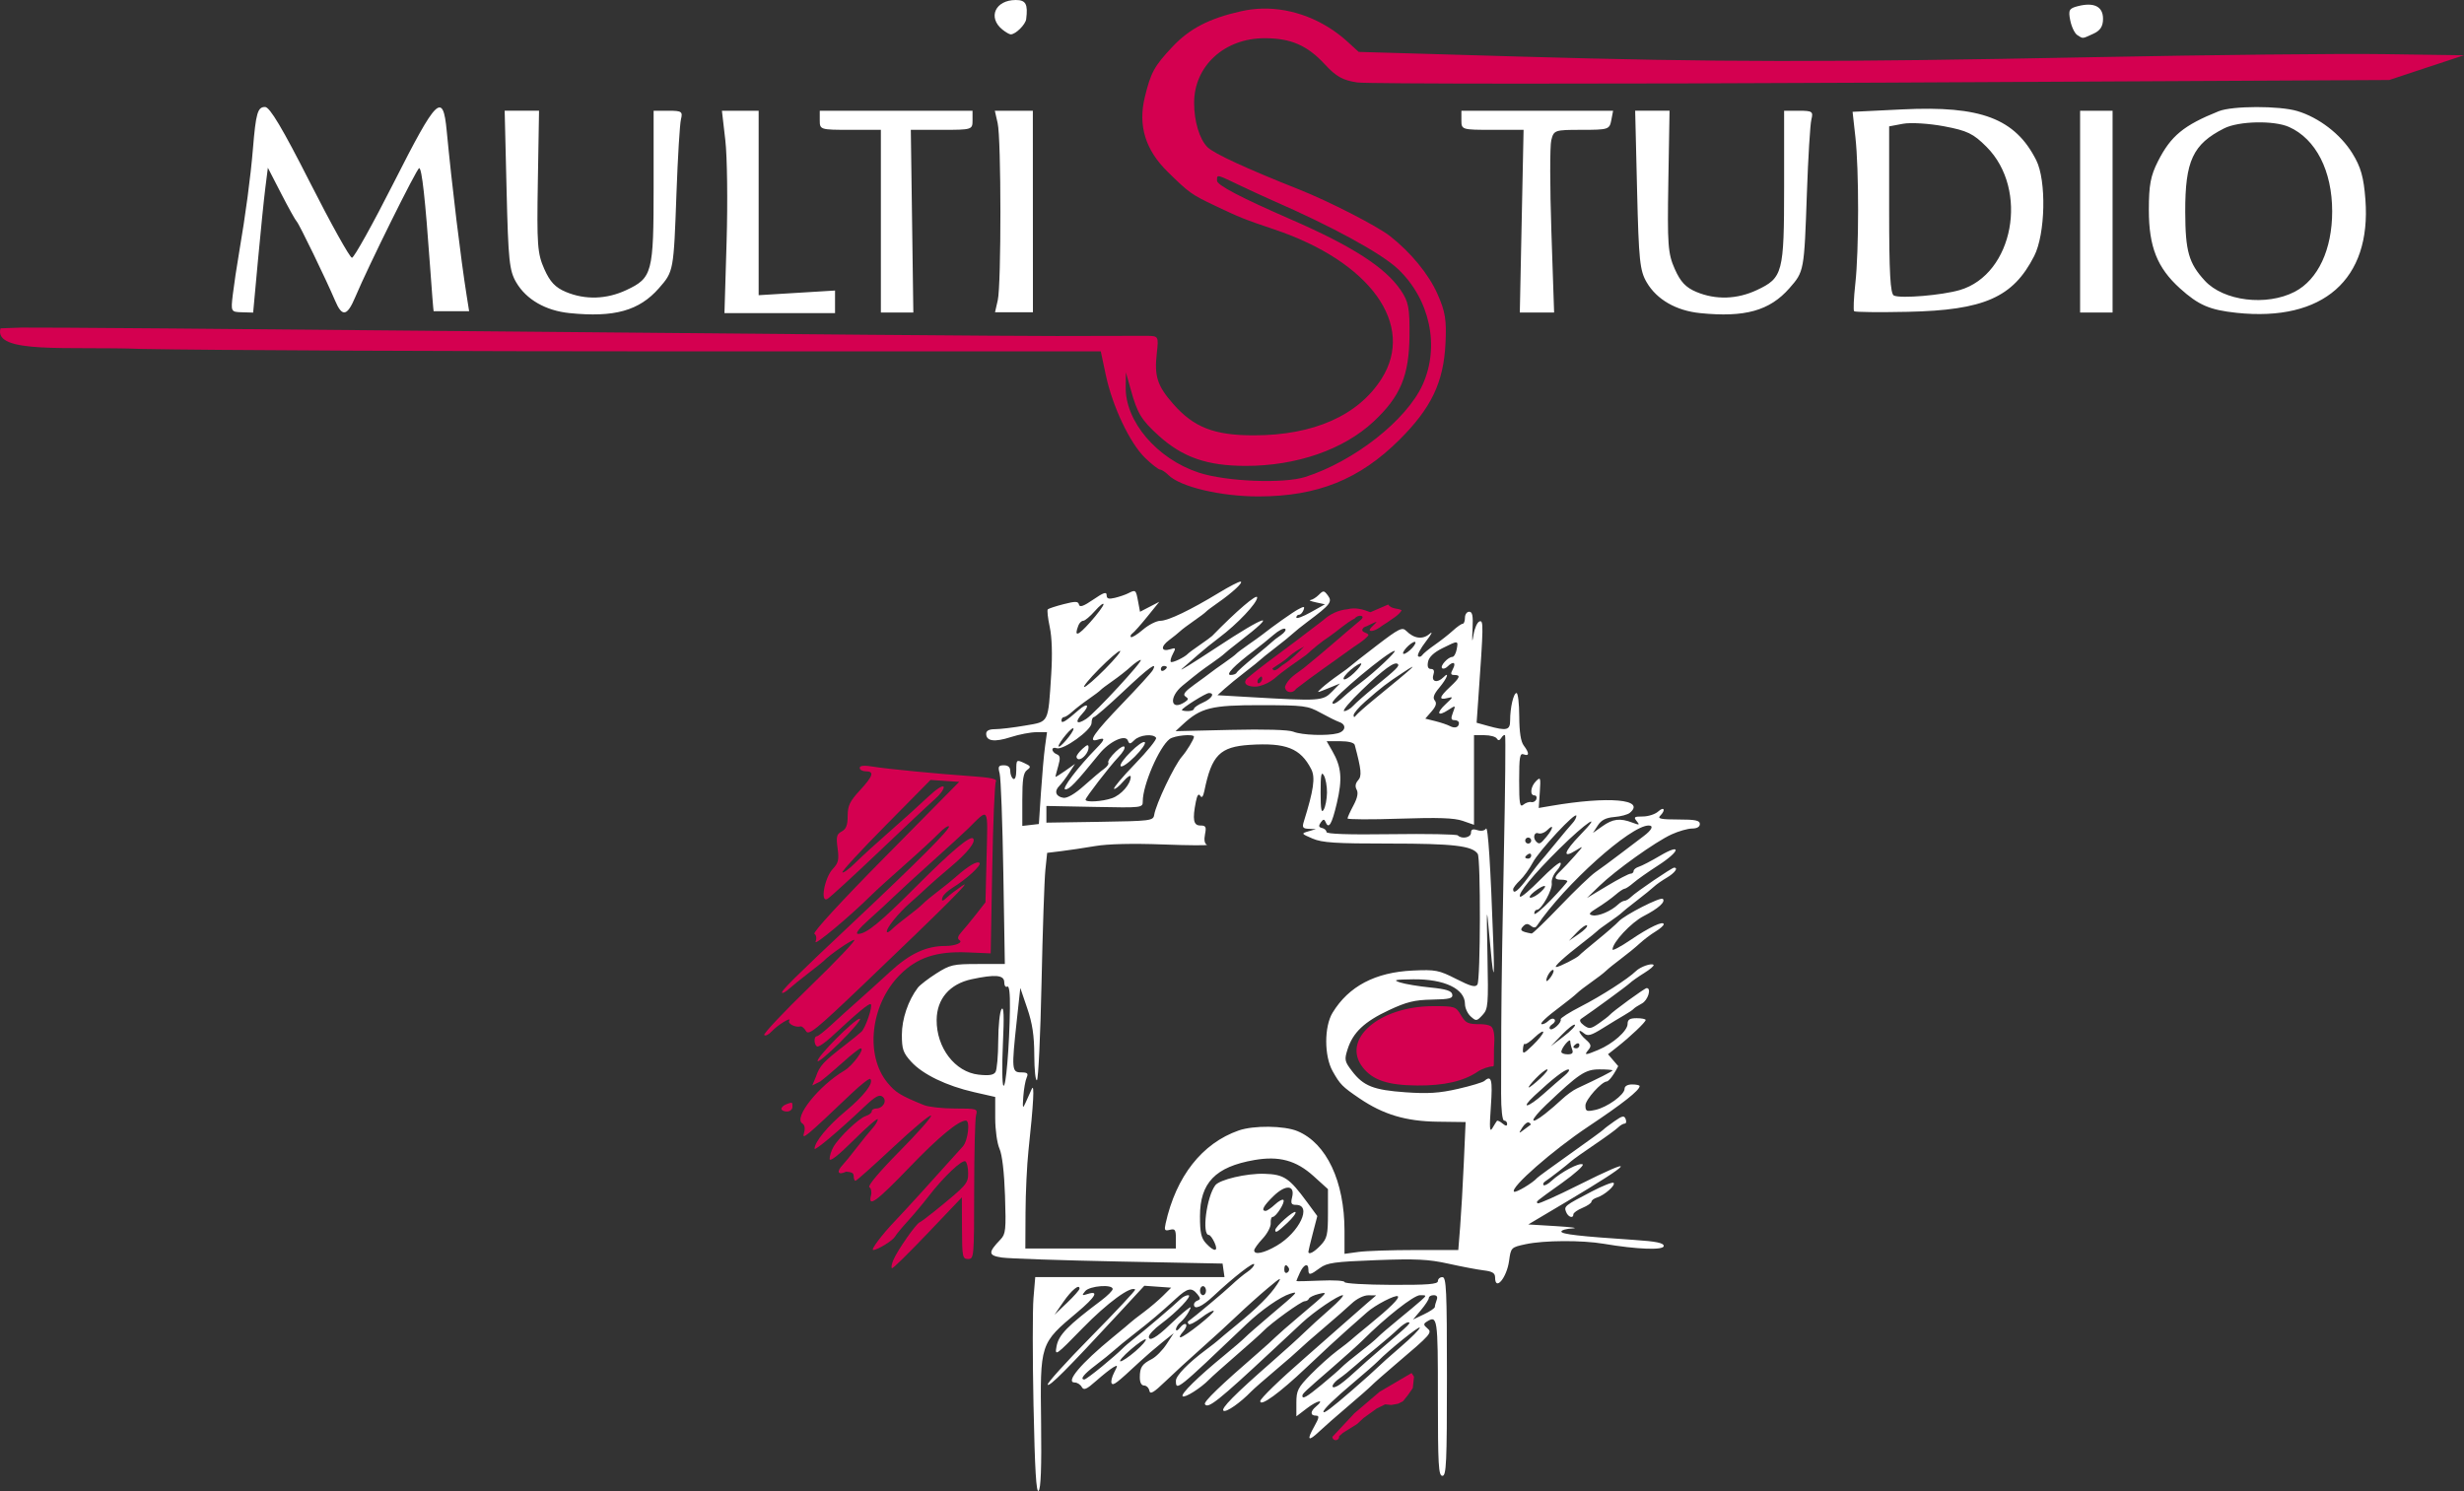 <?xml version="1.0" encoding="UTF-8" standalone="no"?>
<!-- Created with Inkscape (http://www.inkscape.org/) -->

<svg
   xmlns:dc="http://purl.org/dc/elements/1.1/"
   xmlns:cc="http://creativecommons.org/ns#"
   xmlns:rdf="http://www.w3.org/1999/02/22-rdf-syntax-ns#"
   xmlns:svg="http://www.w3.org/2000/svg"
   xmlns="http://www.w3.org/2000/svg"
   xmlns:sodipodi="http://sodipodi.sourceforge.net/DTD/sodipodi-0.dtd"
   xmlns:inkscape="http://www.inkscape.org/namespaces/inkscape"
   width="211.797mm"
   height="128.18mm"
   viewBox="0 0 750.462 454.18"
   id="svg4353"
   version="1.1"
   inkscape:version="0.91 r13725"
   sodipodi:docname="header.svg">
  <rect x="0" y="0" width="750.462" height="454.18" fill="#333333" stroke="none"/>
  <defs
     id="defs4355">
    <inkscape:path-effect
       effect="spiro"
       id="path-effect4292"
       is_visible="true" />
  </defs>
  <sodipodi:namedview
     id="base"
     pagecolor="#ffffff"
     bordercolor="#666666"
     borderopacity="1.0"
     inkscape:pageopacity="0.0"
     inkscape:pageshadow="2"
     inkscape:zoom="0.7"
     inkscape:cx="220.52298"
     inkscape:cy="523.80034"
     inkscape:document-units="px"
     inkscape:current-layer="layer1"
     showgrid="false"
     fit-margin-top="0"
     fit-margin-left="0"
     fit-margin-right="0"
     fit-margin-bottom="0"
     inkscape:window-width="1920"
     inkscape:window-height="1056"
     inkscape:window-x="0"
     inkscape:window-y="24"
     inkscape:window-maximized="1" />
  <g
     inkscape:label="Livello 1"
     inkscape:groupmode="layer"
     id="layer1"
     transform="translate(-610.483,-1010.986)">
    <g
       id="g4169">
      <path
         sodipodi:nodetypes="cscccccsssssscsssccscscsscsscscccsscscssssscssssccsccccsssccscsssscccsssscssscscsscscssscccssccccccssscsccsscsccssscsscccssssscsccsssccscccssscsccccssssccssscscssssssssssssscsccsssssscssccsssccssscsssccsccscscccccsccssccscsssscccssssssssssscssssscsssssscsssssssssssssssssssssssssssssssssscsssssssssssssccssssssssssssssssscsssscssssssssssssssssssscsssssssssssscccsssssssssssscccssssssssssssssssssssssssssssssssssssssscsscsssccssssscsssssssscscsscssscsssscssssssscsscsssssscscssssssssscssssssssscsssccsscsssscccsscsccscsscssscccscsscsscsssssssscccsssscscscccsssscsccsscccccscccsscssscssscsccsssccsccscsssscccssccccsscsscsssssscssscssssccsscsssssssssccsccsscscsssssccscccccscccccscsccccccsscccsscccscscsssccssssssssssscsssssssssscssssscsscccssscscscsccsccsssssscssscsccsccscccscccscccccscsssssssccccscsccsscsscsssccssccsccccscccscscsccsccsscsssccsscsssssssssscssscssssscsssccccssscccssscsssssscsssscsscsssss"
         style="fill:#ffffff"
         d="m 925.264,1439.439 c -0.3,-14.677 -0.306,-29.552 -0.012,-33.055 l 0.534,-6.37 28.821,0 28.821,0 -0.293,-2.064 -0.293,-2.063 -31.641,-0.632 c -17.403,-0.348 -33.396,-0.889 -35.541,-1.203 -4.223,-0.618 -4.297,-1.508 -0.46,-5.502 1.593,-1.658 1.725,-2.936 1.381,-13.299 -0.237,-7.147 -0.871,-12.553 -1.682,-14.354 -0.725,-1.611 -1.301,-5.74 -1.301,-9.327 l 0,-6.437 -6.416,-1.459 c -8.431,-1.918 -15.664,-5.416 -19.176,-9.276 -2.456,-2.699 -2.839,-3.804 -2.839,-8.198 0,-4.817 1.92,-10.481 4.862,-14.346 0.624,-0.82 3.168,-2.78 5.653,-4.356 4.188,-2.656 5.114,-2.865 12.682,-2.865 l 8.164,0 -0.458,-27.743 c -0.252,-15.259 -0.753,-28.878 -1.114,-30.265 -0.563,-2.164 -0.38,-2.522 1.285,-2.522 1.31,0 1.941,0.579 1.941,1.78 0,0.979 0.413,2.035 0.917,2.347 0.545,0.337 0.917,-0.748 0.917,-2.678 0,-3.157 0.064,-3.215 2.372,-2.163 2.079,0.947 2.192,1.212 0.917,2.145 -1.136,0.831 -1.455,2.816 -1.455,9.049 l 0,7.985 2.522,-0.29 2.522,-0.29 0.635,-9.63 c 0.349,-5.296 0.906,-11.59 1.239,-13.986 l 0.604,-4.356 -3.197,0 c -1.758,0 -5.282,0.673 -7.83,1.496 -4.956,1.601 -7.501,1.258 -7.501,-1.009 0,-0.947 0.89,-1.405 2.734,-1.405 1.504,0 5.595,-0.49 9.091,-1.09 7.402,-1.269 7.004,-0.49 7.982,-15.621 0.389,-6.025 0.228,-11.254 -0.446,-14.394 -0.582,-2.712 -0.849,-5.139 -0.595,-5.394 0.254,-0.255 2.43,-0.967 4.834,-1.583 3.624,-0.929 4.422,-0.906 4.667,0.136 0.215,0.912 1.41,0.49 4.356,-1.537 3.109,-2.139 4.06,-2.457 4.06,-1.356 0,1.103 0.587,1.297 2.522,0.834 1.387,-0.332 3.217,-0.959 4.067,-1.393 2.25,-1.151 2.322,-1.093 2.981,2.422 l 0.603,3.212 2.935,-1.518 2.935,-1.518 -3.633,4.496 c -1.998,2.473 -4.048,4.784 -4.555,5.134 -0.507,0.351 -0.71,0.85 -0.452,1.108 0.259,0.259 1.897,-0.75 3.642,-2.241 1.745,-1.491 4.153,-2.712 5.351,-2.713 2.34,0 9.174,-3.283 17.944,-8.613 2.997,-1.821 5.882,-3.312 6.411,-3.312 1.161,0 -2.4,3.345 -6.815,6.402 -1.766,1.222 -3.416,2.469 -3.669,2.769 -0.252,0.301 -1.903,1.545 -3.669,2.765 -1.765,1.22 -3.658,2.645 -4.205,3.166 -0.547,0.521 -2.07,1.749 -3.384,2.729 -2.667,1.988 -2.42,3.652 0.408,2.755 1.644,-0.522 1.724,-0.374 0.766,1.417 -0.589,1.1 -0.871,2.199 -0.627,2.443 0.418,0.418 4.213,-1.389 5.208,-2.479 0.252,-0.277 1.903,-1.495 3.669,-2.707 1.765,-1.212 3.43,-2.431 3.7,-2.707 7.426,-7.622 13.726,-13.009 13.726,-11.737 0,1.71 -6.061,8.121 -11.593,12.262 -1.941,1.453 -4.769,3.739 -6.286,5.08 -1.517,1.341 -3.789,3.325 -5.05,4.409 -1.261,1.084 3.371,-1.768 10.294,-6.337 15.671,-10.343 19.376,-11.331 7.132,-1.902 -2.27,1.748 -4.334,3.415 -4.586,3.704 -0.252,0.29 -1.903,1.532 -3.669,2.762 -3.378,2.352 -4.142,2.939 -8.942,6.865 -4.316,3.53 -3.716,7.903 0.688,5.012 1.122,-0.736 1.151,-1.048 0.159,-1.689 -0.901,-0.582 -0.187,-1.525 2.751,-3.635 2.183,-1.567 4.381,-3.185 4.886,-3.595 0.504,-0.41 2.362,-1.747 4.127,-2.97 1.766,-1.223 3.416,-2.47 3.669,-2.771 0.252,-0.301 1.903,-1.548 3.669,-2.771 1.766,-1.223 3.623,-2.551 4.127,-2.95 3.471,-2.749 9.504,-7.005 11.214,-7.912 1.724,-0.914 1.959,-0.865 1.507,0.313 -0.295,0.768 -0.905,1.397 -1.355,1.397 -0.451,0 -0.819,0.384 -0.819,0.853 0,0.469 1.96,-0.246 4.356,-1.59 l 4.356,-2.442 -2.751,-0.594 c -1.513,-0.327 -2.265,-0.643 -1.671,-0.703 0.595,-0.06 1.75,-0.778 2.568,-1.596 1.372,-1.372 1.587,-1.354 2.762,0.229 1.415,1.905 0.727,2.795 -6.103,7.894 -1.848,1.38 -3.911,3.036 -4.586,3.682 -0.674,0.645 -3.083,2.601 -5.353,4.347 -2.27,1.745 -4.333,3.401 -4.586,3.679 -0.252,0.278 -2.316,1.936 -4.586,3.683 -2.27,1.747 -5.095,4.054 -6.277,5.126 l -2.15,1.949 9.946,0.578 c 21.261,1.235 22.161,1.176 24.903,-1.627 l 2.469,-2.523 -3.662,1.498 c -3.557,1.455 -3.61,1.45 -1.834,-0.178 1.005,-0.922 3.272,-2.677 5.037,-3.9 1.766,-1.223 3.416,-2.45 3.669,-2.727 0.252,-0.277 3.865,-3.11 8.029,-6.296 6.733,-5.153 7.723,-5.641 8.947,-4.416 2.385,2.386 5.01,2.714 7.125,0.892 1.077,-0.928 0.585,0.085 -1.093,2.252 -1.679,2.167 -2.773,4.219 -2.433,4.559 0.341,0.341 0.906,0.198 1.257,-0.316 0.351,-0.514 2.083,-1.935 3.848,-3.157 1.766,-1.222 4.238,-3.163 5.494,-4.312 1.256,-1.149 2.597,-2.09 2.981,-2.09 0.384,0 0.697,-0.825 0.697,-1.834 0,-1.009 0.58,-1.834 1.289,-1.834 0.988,0 1.227,1.229 1.022,5.274 -0.202,3.993 -0.125,4.4 0.316,1.676 0.321,-1.979 1.133,-3.779 1.806,-4 1.252,-0.412 1.23,0.956 -0.383,23.817 l -0.497,7.049 3.497,0.971 c 5.668,1.574 6.707,1.318 6.707,-1.655 0,-3.922 1.036,-8.369 1.949,-8.369 0.441,0 0.816,3.199 0.832,7.108 0.019,4.791 0.468,7.688 1.376,8.888 1.728,2.284 1.716,3.348 -0.029,2.679 -1.162,-0.446 -1.376,0.789 -1.376,7.937 0,7.136 0.201,8.298 1.279,7.403 0.704,-0.584 1.787,-0.944 2.408,-0.8 0.621,0.144 1.317,-0.254 1.549,-0.885 0.231,-0.631 -0.027,-1.146 -0.573,-1.146 -1.492,0 -1.195,-2.681 0.482,-4.358 1.356,-1.356 1.449,-1.083 1.147,3.356 l -0.329,4.832 3.668,-0.629 c 17.66,-3.028 29.058,-2.024 24.063,2.121 -0.637,0.528 -2.757,1.095 -4.71,1.259 -2.574,0.216 -3.96,0.924 -5.033,2.571 l -1.48,2.274 2.893,-2.045 c 3.195,-2.258 5.368,-2.52 9.107,-1.098 2.186,0.831 2.347,0.775 1.323,-0.459 -1.007,-1.214 -0.754,-1.405 1.855,-1.405 1.661,0 3.776,-0.683 4.698,-1.518 1.835,-1.66 2.358,-0.447 0.577,1.335 -0.856,0.856 0.367,1.101 5.503,1.101 5.258,0 6.604,0.28 6.604,1.376 0,0.864 -0.872,1.376 -2.343,1.376 -1.289,0 -4.098,0.799 -6.243,1.777 -4.899,2.232 -17.055,10.912 -22.032,15.733 l -3.774,3.656 6.174,-3.704 c 3.396,-2.037 6.594,-3.704 7.108,-3.704 0.514,0 0.934,-0.364 0.934,-0.81 0,-0.446 0.722,-1.032 1.605,-1.304 0.883,-0.272 3.772,-1.772 6.42,-3.336 6.729,-3.971 6.212,-1.422 -0.602,2.967 -2.97,1.913 -6.332,4.287 -7.47,5.274 -1.138,0.987 -2.355,1.794 -2.705,1.794 -0.35,0 -1.61,0.844 -2.799,1.876 -1.19,1.032 -3.626,2.78 -5.414,3.885 -2.644,1.634 -2.929,2.071 -1.526,2.342 1.786,0.344 5.625,-1.287 7.741,-3.288 0.667,-0.631 1.566,-1.146 1.998,-1.146 0.432,0 1.331,-0.539 1.998,-1.197 1.519,-1.5 12.396,-8.892 13.084,-8.892 1.383,0 0.212,1.614 -2.209,3.044 -1.495,0.883 -3.249,2.113 -3.898,2.733 -0.649,0.62 -3.037,2.555 -5.307,4.301 -2.27,1.745 -4.333,3.41 -4.586,3.7 -0.252,0.29 -1.903,1.518 -3.669,2.731 -1.766,1.212 -3.416,2.441 -3.668,2.731 -0.252,0.289 -2.316,1.956 -4.586,3.703 -5.49,4.226 -8.861,7.323 -7.97,7.323 0.905,0 6.433,-2.806 7.053,-3.58 0.252,-0.315 2.728,-2.417 5.503,-4.67 2.774,-2.254 5.678,-4.789 6.453,-5.634 1.808,-1.971 12.764,-7.559 13.458,-6.864 0.901,0.901 -1.363,2.928 -5.84,5.231 -3.836,1.973 -9.486,8.04 -9.486,10.186 0,0.448 2.459,-0.856 5.465,-2.897 5.725,-3.888 10.127,-5.969 10.127,-4.787 0,0.383 -1.135,1.381 -2.522,2.218 -1.387,0.837 -3.554,2.473 -4.815,3.637 -1.261,1.164 -3.805,3.244 -5.653,4.624 -1.848,1.379 -3.912,3.044 -4.586,3.699 -0.674,0.655 -2.67,2.195 -4.436,3.423 -1.766,1.228 -3.762,2.768 -4.436,3.423 -0.674,0.655 -2.737,2.319 -4.585,3.699 -4.838,3.613 -7.051,5.718 -6.01,5.718 0.499,0 1.395,-0.488 1.992,-1.085 0.597,-0.597 1.39,-0.781 1.762,-0.409 0.372,0.372 0.082,1.044 -0.646,1.494 -0.727,0.45 -1.045,1.095 -0.705,1.435 0.704,0.704 3.66,-1.95 3.26,-2.927 -0.144,-0.352 2.627,-2.121 6.158,-3.931 6.202,-3.178 14.367,-8.422 16.743,-10.753 1.353,-1.328 4.756,-2.526 5.386,-1.897 0.241,0.241 -1.04,1.351 -2.845,2.466 -1.805,1.116 -3.787,2.513 -4.405,3.105 -0.915,0.878 -11.041,8.295 -14.826,10.86 -0.605,0.41 -0.29,1.143 0.85,1.976 1.613,1.18 2.114,1.113 4.581,-0.607 1.524,-1.062 2.976,-2.186 3.229,-2.496 0.872,-1.073 10.716,-8.237 11.318,-8.237 1.536,0 0.378,3.723 -1.459,4.691 -1.135,0.598 -2.27,1.334 -2.522,1.637 -0.252,0.303 -1.49,1.141 -2.751,1.863 -1.261,0.722 -4.245,2.533 -6.632,4.024 -3.587,2.242 -4.581,2.512 -5.732,1.556 -2.17,-1.801 -1.636,0.018 0.566,1.928 1.615,1.401 1.756,1.942 0.805,3.088 -1.433,1.726 -1.055,1.732 2.975,0.047 4.471,-1.868 8.936,-5.821 8.936,-7.911 0,-1.336 0.654,-1.753 2.751,-1.753 1.513,0 2.751,0.247 2.751,0.549 0,0.65 -4.661,5.075 -8.643,8.205 l -2.821,2.218 3.107,3.633 c -1.937,3.776 -3.175,4.662 -3.477,4.67 -1.592,0.042 -6.509,5.547 -6.509,7.287 0,1.792 0.33,1.946 2.981,1.384 3.61,-0.765 8.942,-4.605 8.942,-6.439 0,-0.806 0.902,-1.329 2.293,-1.329 1.261,0 2.293,0.225 2.293,0.5 0,1.279 -5.158,5.347 -15.639,12.332 -10.818,7.21 -23.837,18.617 -22.627,19.826 0.478,0.478 5.721,-2.636 7.084,-4.209 0.252,-0.291 4.792,-3.601 10.088,-7.355 5.296,-3.755 9.836,-7.064 10.089,-7.355 0.252,-0.291 1.757,-1.435 3.343,-2.542 2.419,-1.689 2.97,-1.792 3.41,-0.644 0.289,0.753 0.155,1.37 -0.297,1.37 -0.453,0 -1.368,0.539 -2.035,1.197 -0.667,0.658 -3.895,3.009 -7.173,5.223 -3.279,2.215 -6.442,4.462 -7.029,4.994 -1.34,1.215 -6.656,5.34 -7.977,6.191 -0.545,0.351 -0.766,0.862 -0.492,1.137 0.274,0.274 1.373,-0.316 2.441,-1.311 2.856,-2.66 8.457,-5.625 9.459,-5.006 0.478,0.295 -2.334,2.826 -6.25,5.624 -8.357,5.971 -8.004,5.676 -7.441,6.239 0.243,0.243 5.781,-2.232 12.305,-5.501 18.573,-9.306 17.111,-7.252 -3.599,5.059 l -11.572,6.878 8.473,0.512 c 4.66,0.282 6.925,0.591 5.034,0.688 -1.892,0.096 -3.439,0.533 -3.439,0.969 0,0.797 5.612,1.439 22.241,2.546 6.642,0.442 8.942,0.917 8.942,1.844 0,1.346 -8.09,1.048 -18.282,-0.674 -6.671,-1.127 -18.187,-1.066 -23.744,0.126 -4.466,0.958 -4.519,1.011 -5.079,5.1 -0.709,5.168 -4.255,9.364 -4.255,5.034 0,-1.323 -0.82,-1.836 -3.439,-2.15 -1.892,-0.227 -6.741,-1.145 -10.776,-2.041 -6.076,-1.348 -9.857,-1.533 -21.993,-1.076 -12.731,0.48 -14.985,0.795 -17.159,2.403 -2.994,2.213 -3.494,2.281 -3.494,0.475 0,-2.146 -1.429,-1.619 -2.604,0.96 -0.585,1.285 -1.064,2.423 -1.064,2.529 0,0.106 3.302,0.043 7.337,-0.14 4.035,-0.183 7.337,0.02 7.338,0.452 3e-4,0.432 6.397,0.812 14.216,0.845 11.169,0.047 14.215,-0.198 14.215,-1.146 0,-0.664 0.619,-1.207 1.376,-1.207 1.195,0 1.376,3.974 1.376,30.265 0,26.291 -0.181,30.266 -1.376,30.266 -1.188,0 -1.376,-3.261 -1.376,-23.846 0,-24.48 -0.109,-25.203 -3.483,-23.063 -0.95,0.602 -0.901,0.994 0.239,1.941 1.617,1.342 1.249,1.762 -9.645,11.007 -3.252,2.76 -6.532,5.649 -7.29,6.42 -0.757,0.771 -4.055,3.672 -7.329,6.446 -3.274,2.774 -7.156,6.183 -8.627,7.575 -3.394,3.211 -3.899,2.714 -1.529,-1.505 1.52,-2.706 1.613,-3.318 0.503,-3.318 -1.756,0 -1.739,-1.295 0.038,-2.77 2.833,-2.351 0.448,-1.918 -2.713,0.493 l -3.27,2.494 0,-4.143 c 0,-3.711 0.458,-4.61 4.387,-8.623 2.413,-2.464 6.024,-5.702 8.025,-7.196 2.001,-1.493 3.844,-2.929 4.096,-3.191 0.252,-0.262 2.727,-2.328 5.5,-4.591 6.583,-5.373 9.479,-8.242 8.902,-8.82 -0.612,-0.612 -7.007,2.7 -9.376,4.855 -1.019,0.927 -3.701,3.299 -5.961,5.271 -2.26,1.972 -7.959,7.24 -12.664,11.707 -8.025,7.618 -13.915,11.897 -13.915,10.109 0,-0.776 5.903,-6.495 13.798,-13.367 2.247,-1.956 6.769,-5.938 10.048,-8.849 3.279,-2.91 7.199,-6.353 8.713,-7.649 l 2.751,-2.357 -2.386,-0.029 c -1.372,-0.017 -3.526,1.043 -5.067,2.493 -1.475,1.387 -5.353,4.787 -8.62,7.556 -3.266,2.768 -6.558,5.657 -7.316,6.42 -0.757,0.762 -4.059,3.644 -7.337,6.404 -3.278,2.76 -6.579,5.657 -7.336,6.438 -3.334,3.443 -7.568,6.394 -8.419,5.867 -0.967,-0.598 3.342,-4.955 14.862,-15.031 3.749,-3.279 8.081,-7.199 9.626,-8.713 1.546,-1.513 5.056,-4.712 7.8,-7.108 2.744,-2.396 4.551,-4.356 4.016,-4.356 -1.38,0 -8.669,4.943 -12.374,8.392 -1.721,1.602 -5.823,5.425 -9.114,8.495 -16.404,15.301 -19.567,17.82 -20.492,16.324 -0.451,-0.729 4.646,-5.65 16.35,-15.786 2.039,-1.766 4.326,-3.834 5.083,-4.596 0.757,-0.763 4.058,-3.652 7.337,-6.42 8.949,-7.556 8.924,-7.527 5.843,-6.771 -1.448,0.355 -2.77,0.995 -2.939,1.421 -0.168,0.426 -0.75,0.775 -1.292,0.775 -1.045,0 -10.29,6.683 -12.618,9.12 -0.757,0.792 -4.471,4.117 -8.254,7.388 -3.783,3.271 -7.498,6.589 -8.254,7.374 -2.469,2.56 -7.429,5.681 -8.046,5.063 -0.657,-0.657 4.717,-5.933 12.65,-12.42 2.765,-2.261 5.645,-4.742 6.402,-5.514 0.757,-0.772 4.058,-3.668 7.337,-6.437 8.85,-7.472 9.067,-7.706 6.377,-6.863 -3.031,0.95 -8.786,4.963 -13.319,9.286 -21.247,20.267 -21.49,20.461 -21.49,17.216 0,-1.538 3.747,-5.391 9.171,-9.431 1.766,-1.315 3.416,-2.605 3.669,-2.867 0.252,-0.262 2.724,-2.328 5.494,-4.591 6.59,-5.385 10.38,-9.161 12.496,-12.448 1.546,-2.402 1.257,-2.286 -2.861,1.156 -2.52,2.106 -6.664,5.82 -9.209,8.254 -2.546,2.434 -7.498,6.966 -11.006,10.071 -3.508,3.105 -8.438,7.631 -10.957,10.057 -3.575,3.445 -4.646,4.067 -4.882,2.838 -0.167,-0.866 -0.892,-1.574 -1.612,-1.574 -0.819,0 -1.303,-0.943 -1.294,-2.522 0.017,-3.035 0.647,-3.991 3.654,-5.541 1.261,-0.65 3.277,-2.688 4.479,-4.529 l 2.186,-3.347 -3.562,2.853 c -1.959,1.569 -5.039,4.227 -6.844,5.906 -7.051,6.561 -8.006,7.291 -8.497,6.496 -0.28,-0.452 0.066,-1.93 0.768,-3.283 1.165,-2.246 1.141,-2.383 -0.276,-1.571 -0.854,0.489 -3.191,2.342 -5.194,4.116 -2.971,2.633 -3.781,2.976 -4.402,1.866 -0.419,-0.748 -1.374,-1.36 -2.124,-1.36 -3.024,0 1.896,-5.855 11.551,-13.745 2.769,-2.263 5.241,-4.329 5.494,-4.591 0.252,-0.262 2.016,-1.637 3.919,-3.056 1.903,-1.419 4.571,-3.686 5.929,-5.039 l 2.469,-2.459 -4.089,-0.293 -4.089,-0.293 -7.945,8.589 c -15.601,16.866 -20.89,22.174 -21.493,21.572 -0.336,-0.336 5.603,-6.916 13.197,-14.623 7.595,-7.706 13.646,-14.174 13.447,-14.373 -1.25,-1.25 -8.528,4.088 -15.919,11.674 -8.283,8.501 -8.591,8.718 -8.027,5.631 0.64,-3.502 3.333,-6.265 13.678,-14.033 1.882,-1.413 3.421,-2.961 3.421,-3.439 0,-1.521 -7.016,-0.986 -8.364,0.638 -1.113,1.341 -1.023,1.435 0.805,0.855 3.498,-1.11 2.314,0.947 -3.217,5.591 -11.404,9.574 -11.332,9.353 -11.023,33.876 0.167,13.191 -0.078,19.84 -0.755,20.521 -0.724,0.729 -1.153,-6.383 -1.547,-25.678 z m 97.014,-4.954 c 3.531,-3.062 7.039,-6.201 7.796,-6.976 0.757,-0.775 3.955,-3.626 7.108,-6.335 3.153,-2.709 5.732,-5.305 5.732,-5.769 0,-0.753 -9.334,6.747 -12.839,10.315 -0.757,0.771 -4.059,3.66 -7.337,6.42 -5.848,4.924 -9.173,8.142 -9.173,8.881 0,0.738 2.405,-1.066 8.713,-6.536 z m -9.299,-1.667 c 2.592,-2.135 5.332,-4.519 6.089,-5.3 0.757,-0.78 3.233,-2.839 5.503,-4.576 2.27,-1.737 4.746,-3.796 5.503,-4.576 0.757,-0.78 3.646,-3.268 6.42,-5.529 2.774,-2.261 5.844,-4.833 6.822,-5.715 1.749,-1.579 1.743,-1.605 -0.336,-1.605 -1.899,0 -10.496,6.761 -17.492,13.757 -1.261,1.261 -5.388,4.976 -9.17,8.254 -8.547,7.409 -9.173,7.999 -9.173,8.647 0,1.125 1.3,0.377 5.834,-3.357 z m 9.81,-3.617 c 1.795,-1.677 5.922,-5.313 9.171,-8.08 7.765,-6.612 8.507,-7.35 7.391,-7.35 -0.517,0 -1.895,0.929 -3.061,2.063 -1.166,1.135 -3.97,3.566 -6.232,5.402 -2.262,1.836 -5.351,4.447 -6.864,5.802 -1.513,1.355 -3.68,3.099 -4.815,3.875 -2.446,1.673 -2.827,3.519 -0.459,2.219 0.883,-0.485 3.073,-2.253 4.868,-3.93 z m -76.761,-1.886 c 2.592,-2.135 5.332,-4.522 6.089,-5.306 0.757,-0.784 2.488,-2.277 3.847,-3.319 2.722,-2.085 12.259,-10.215 14.111,-12.027 0.644,-0.63 1.694,-1.147 2.334,-1.147 1.436,0 -3.511,5.189 -8.382,8.792 -1.987,1.47 -3.622,3.202 -3.634,3.851 -0.03,1.617 2.345,0.264 6.398,-3.646 1.766,-1.703 4,-3.701 4.965,-4.441 1.636,-1.254 1.686,-1.215 0.738,0.564 -0.559,1.05 -1.659,2.442 -2.443,3.093 -0.784,0.651 -1.413,1.649 -1.397,2.217 0.016,0.569 0.573,0.318 1.237,-0.557 0.664,-0.875 1.478,-1.321 1.807,-0.992 0.33,0.33 -0.085,1.355 -0.921,2.279 -0.836,0.924 -1.184,1.679 -0.775,1.679 1.161,0 10.648,-7.539 10.134,-8.053 -0.251,-0.251 -1.94,0.674 -3.752,2.056 -1.812,1.382 -3.543,2.265 -3.846,1.962 -0.303,-0.303 -0.379,-0.674 -0.169,-0.825 2.005,-1.435 11.032,-9.005 13.206,-11.073 1.522,-1.449 3.696,-3.25 4.831,-4.003 1.135,-0.753 2.064,-1.784 2.064,-2.291 0,-0.978 -6.268,3.894 -12.372,9.617 -3.525,3.305 -5.971,4.37 -5.971,2.599 0,-0.462 0.516,-1.014 1.146,-1.227 0.894,-0.301 0.869,-0.722 -0.112,-1.911 -1.796,-2.176 -2.978,-1.917 -6.638,1.456 -4.435,4.087 -7.877,6.996 -12.739,10.768 -2.27,1.761 -4.953,3.955 -5.961,4.876 -1.009,0.921 -3.576,2.988 -5.704,4.594 -3.533,2.665 -4.81,4.295 -3.366,4.295 0.308,0 2.681,-1.746 5.274,-3.881 z m 10.292,-4.74 c 1.976,-1.715 3.385,-3.332 3.133,-3.593 -0.253,-0.261 -2.316,1.13 -4.586,3.091 -2.269,1.961 -3.679,3.578 -3.133,3.593 0.546,0.015 2.61,-1.376 4.586,-3.091 z m 91.179,-13.485 c 0,-0.37 0.251,-1.325 0.557,-2.123 0.365,-0.952 0.05,-1.451 -0.917,-1.451 -0.811,0 -1.474,0.381 -1.474,0.847 0,0.466 -1.084,2.135 -2.408,3.709 l -2.408,2.862 3.325,-1.586 c 1.829,-0.872 3.325,-1.888 3.325,-2.258 z m -108.222,-5.565 c 0,-1.572 -2.452,0.447 -4.963,4.084 l -2.67,3.869 3.816,-3.625 c 2.099,-1.994 3.816,-3.941 3.816,-4.328 z m 38.52,0.616 c 0,-0.757 -0.413,-1.376 -0.917,-1.376 -0.504,0 -0.917,0.619 -0.917,1.376 0,0.757 0.413,1.376 0.917,1.376 0.504,0 0.917,-0.619 0.917,-1.376 z m 25.182,-6.942 c -0.786,-1.272 -1.337,-1.035 -1.337,0.576 0,0.786 0.419,1.171 0.932,0.854 0.513,-0.317 0.695,-0.96 0.405,-1.43 z m -3.646,-6.757 c 6.93,-4.061 10.878,-12.439 5.862,-12.439 -1.411,0 -1.641,-0.447 -1.18,-2.284 0.949,-3.78 -1.948,-3.99 -5.643,-0.409 -3.079,2.985 -3.899,4.527 -2.405,4.527 0.409,0 1.675,-0.867 2.812,-1.927 1.137,-1.06 2.303,-1.692 2.59,-1.404 0.637,0.637 -2.224,5.165 -3.263,5.165 -0.408,0 -0.679,0.861 -0.602,1.913 0.077,1.052 -1.023,3.159 -2.446,4.683 -1.423,1.523 -2.587,3.139 -2.587,3.59 0,1.476 2.976,0.863 6.862,-1.415 z m -0.442,-4.774 c 0,-1.014 5.624,-6.015 6.161,-5.479 0.281,0.281 -0.828,1.761 -2.464,3.289 -3.037,2.837 -3.697,3.228 -3.697,2.19 z m 13.826,4.642 c 1.972,-2.099 2.223,-3.199 2.223,-9.733 l 0,-7.366 -4.365,-3.952 c -5.315,-4.812 -10.526,-6.227 -18.076,-4.909 -11.851,2.07 -16.537,6.925 -16.537,17.134 0,5.032 0.367,6.654 1.87,8.267 2.519,2.703 3.843,2.555 2.549,-0.286 -0.575,-1.261 -1.343,-2.293 -1.708,-2.293 -2.217,0 -0.722,-11.58 1.954,-15.141 1.3,-1.729 9.531,-3.657 14.925,-3.495 6,0.18 7.575,1.225 13.036,8.647 l 3.11,4.227 -1.359,5.218 c -0.748,2.87 -1.359,5.404 -1.359,5.632 0,1.088 1.731,0.183 3.738,-1.953 z m 28.848,1.45 13.07,0 0.567,-7.108 c 0.312,-3.909 0.814,-12.679 1.115,-19.489 l 0.547,-12.381 -8.581,-0.113 c -9.611,-0.127 -16.49,-2.182 -23.714,-7.086 -5.26,-3.571 -5.924,-4.243 -8.206,-8.306 -2.589,-4.61 -2.597,-13.577 -0.014,-17.813 4.915,-8.062 13.025,-12.324 24.436,-12.841 6.95,-0.315 7.922,-0.126 13.209,2.56 4.471,2.272 5.872,2.639 6.47,1.696 0.941,-1.483 1.024,-38.421 0.089,-39.802 -1.662,-2.458 -7.434,-3.131 -26.837,-3.131 -16.551,0 -20.53,-0.259 -23.479,-1.526 -3.461,-1.487 -3.493,-1.543 -1.258,-2.201 l 2.293,-0.675 -2.171,-0.092 c -1.817,-0.077 -2.066,-0.427 -1.527,-2.155 3.035,-9.74 3.567,-13.495 2.268,-16.023 -3.272,-6.368 -7.668,-8.104 -18.718,-7.395 -9.081,0.583 -11.598,3.128 -13.817,13.97 -0.373,1.824 -0.789,2.322 -1.278,1.531 -0.482,-0.78 -0.921,-0.189 -1.313,1.768 -1.095,5.475 -0.755,7.296 1.361,7.296 1.666,0 1.871,0.39 1.412,2.687 -0.338,1.688 -0.125,2.864 0.573,3.162 0.611,0.261 -5.406,0.227 -13.371,-0.076 -9.167,-0.349 -16.74,-0.17 -20.636,0.488 -3.385,0.572 -8.063,1.271 -10.397,1.555 l -4.242,0.516 -0.544,5.234 c -0.299,2.879 -0.825,18.352 -1.167,34.383 -0.342,16.032 -0.974,29.366 -1.404,29.632 -0.43,0.266 -0.792,-3.153 -0.805,-7.596 -0.018,-5.985 -0.572,-9.689 -2.141,-14.292 l -2.117,-6.213 -1.07,9.882 c -1.617,14.925 -1.54,15.843 1.323,15.843 1.937,0 2.256,0.305 1.678,1.605 -0.392,0.883 -0.848,3.462 -1.013,5.732 -0.267,3.669 -0.187,3.872 0.717,1.834 0.56,-1.261 1.393,-3.118 1.853,-4.127 0.882,-1.938 0.544,4.399 -1.004,18.801 -0.461,4.288 -0.863,12.748 -0.893,18.801 l -0.055,11.006 22.926,0 22.926,0 0,-3.09 c 0,-2.636 -0.269,-3.019 -1.83,-2.611 -1.575,0.412 -1.754,0.139 -1.289,-1.957 3.185,-14.331 11.121,-24.422 22.257,-28.302 4.559,-1.588 13.866,-1.483 17.9,0.202 8.857,3.701 14.321,15.296 14.321,30.389 l 0,6.99 4.255,-0.583 c 2.34,-0.321 10.137,-0.583 17.325,-0.583 z m 24.848,-39.338 c 0.166,-0.198 0.93,0.162 1.699,0.8 0.956,0.793 1.398,0.835 1.398,0.131 0,-0.566 -0.413,-1.029 -0.917,-1.029 -0.543,0 -0.929,-3.363 -0.917,-8.254 l 0.048,-20.217 c 0.048,-11.963 0.405,-33.733 0.807,-53.154 0.403,-19.42 0.559,-35.504 0.347,-35.742 -0.212,-0.238 -0.724,0.116 -1.137,0.786 -0.527,0.852 -0.941,0.913 -1.38,0.203 -0.345,-0.558 -2.047,-1.015 -3.783,-1.015 l -3.156,0 0,13.649 0,13.649 -3.439,-1.197 c -2.567,-0.894 -7.45,-1.062 -19.26,-0.666 -8.701,0.292 -15.821,0.258 -15.821,-0.074 0,-0.333 0.809,-2.114 1.798,-3.958 1.208,-2.253 1.53,-3.832 0.982,-4.811 -0.533,-0.953 -0.385,-1.934 0.429,-2.834 1.191,-1.317 1.02,-3.14 -1.012,-10.777 -0.187,-0.702 -1.904,-1.147 -4.43,-1.147 l -4.125,0 1.714,2.981 c 2.809,4.883 3.125,8.512 1.386,15.896 -1.543,6.553 -2.487,8.09 -3.475,5.657 -0.35,-0.862 -0.704,-0.805 -1.428,0.229 -0.718,1.026 -0.619,1.451 0.389,1.672 0.743,0.163 1.352,0.717 1.352,1.23 0,0.613 6.763,0.839 19.679,0.658 10.824,-0.151 19.972,0.018 20.33,0.375 1.21,1.21 4.013,0.66 4.013,-0.787 0,-1.048 0.528,-1.27 1.949,-0.819 1.134,0.36 2.224,0.172 2.608,-0.449 0.626,-1.013 1.39,10.9 2.26,35.263 0.44,12.328 -0.019,11.174 -1.279,-3.21 -0.778,-8.886 -0.818,-8.378 -0.521,6.564 0.303,15.198 0.209,16.315 -1.521,18.173 -1.751,1.88 -1.932,1.9 -3.587,0.402 -0.959,-0.868 -1.743,-2.575 -1.743,-3.794 0,-4.619 -6.287,-7.62 -15.73,-7.509 -5.694,0.067 -6.313,0.217 -3.989,0.967 1.513,0.488 5.636,1.175 9.161,1.526 4.807,0.478 6.479,1.004 6.69,2.104 0.234,1.223 -0.795,1.486 -6.198,1.586 -5.287,0.098 -7.698,0.69 -13.11,3.222 -7.455,3.488 -10.935,6.777 -12.564,11.874 -1.028,3.216 -0.93,3.71 1.312,6.65 3.498,4.586 6.556,5.799 16.357,6.488 6.803,0.478 10.294,0.252 15.915,-1.033 3.96,-0.905 7.592,-1.995 8.071,-2.422 2.155,-1.92 2.548,-0.388 1.977,7.707 -0.472,6.698 -0.372,8.097 0.475,6.649 0.591,-1.009 1.209,-1.996 1.375,-2.194 z m 10.266,1.17 c 0.16,-0.092 -0.067,-0.389 -0.504,-0.659 -0.437,-0.27 -1.356,0.411 -2.043,1.513 -1.18,1.895 -1.152,1.931 0.504,0.659 0.964,-0.74 1.883,-1.421 2.043,-1.513 z m 4.401,-3.332 c 1.455,-1.135 3.754,-3.114 5.109,-4.399 1.355,-1.284 3.418,-2.78 4.586,-3.323 6.657,-3.097 10.836,-5.215 10.836,-5.492 0,-0.173 -1.791,-0.314 -3.979,-0.314 -4.311,0 -6.211,1.262 -16.198,10.758 -5.066,4.817 -5.297,6.625 -0.353,2.77 z m -0.429,-6.091 c 2.195,-1.963 5.023,-4.425 6.284,-5.472 1.261,-1.047 1.809,-1.917 1.217,-1.934 -1.111,-0.031 -4.775,2.804 -10.331,7.994 -4.541,4.242 -1.976,3.709 2.83,-0.588 z m -162.572,-26.063 c 0.065,-4.565 -0.23,-6.956 -0.814,-6.595 -0.504,0.312 -0.917,-0.283 -0.917,-1.322 0,-2.219 -2.708,-2.468 -9.946,-0.916 -6.667,1.43 -10.583,5.978 -10.644,12.361 -0.081,8.482 5.572,15.891 12.741,16.699 3.162,0.356 4.594,0.14 5.179,-0.784 0.445,-0.702 0.821,-4.991 0.836,-9.531 0.015,-4.54 0.467,-8.873 1.004,-9.63 0.699,-0.985 0.818,2.022 0.42,10.599 -0.305,6.586 -0.235,12.299 0.157,12.694 0.76,0.768 1.816,-11.77 1.985,-23.577 z m 161.519,21.378 c 1.62,-1.513 2.566,-2.751 2.103,-2.751 -0.463,0 -2.029,1.238 -3.478,2.751 -1.45,1.513 -2.396,2.752 -2.103,2.752 0.293,0 1.859,-1.238 3.479,-2.752 z m 0.917,-14.108 c 0,-0.5 -1.164,0.206 -2.586,1.568 -1.422,1.363 -2.78,2.283 -3.018,2.045 -0.238,-0.238 -0.497,0.436 -0.577,1.497 -0.129,1.706 0.22,1.575 3.018,-1.136 1.74,-1.686 3.163,-3.475 3.163,-3.975 z m 8.811,5.321 c -0.306,-0.798 -0.57,-1.933 -0.586,-2.522 -0.032,-1.17 -2.722,2.023 -2.722,3.231 0,0.408 0.87,0.742 1.933,0.742 1.385,0 1.775,-0.411 1.376,-1.451 z m 2.195,-1.355 c 0,-0.534 -0.413,-0.716 -0.917,-0.404 -0.504,0.312 -0.917,0.749 -0.917,0.971 0,0.222 0.413,0.404 0.917,0.404 0.504,0 0.917,-0.437 0.917,-0.971 z m -1.364,-6.201 c -0.292,-0.292 -2.065,1.063 -3.94,3.011 l -3.409,3.543 3.94,-3.011 c 2.167,-1.656 3.701,-3.251 3.409,-3.543 z m -6.556,-16.645 c -0.505,-0.505 -2.133,1.86 -2.154,3.128 -0.01,0.475 0.571,0.062 1.287,-0.916 0.715,-0.978 1.106,-1.974 0.867,-2.212 z m 10.238,-13.607 c -0.296,-0.297 -1.662,0.636 -3.033,2.072 l -2.494,2.611 3.034,-2.072 c 1.668,-1.14 2.791,-2.315 2.494,-2.611 z m -8.168,-5.936 c 4.479,-4.68 9.324,-9.323 10.767,-10.318 1.443,-0.994 4.788,-3.459 7.432,-5.477 2.644,-2.018 5.9,-4.489 7.235,-5.491 2.501,-1.878 3.127,-3.222 1.5,-3.222 -5.515,0 -25.539,17.983 -34.083,30.61 -0.404,0.598 -1.038,0.569 -1.834,-0.082 -0.889,-0.728 -1.519,-0.667 -2.34,0.225 -1.086,1.18 -0.637,1.551 2.611,2.157 0.313,0.059 4.234,-3.723 8.713,-8.403 z m 2.182,-7.521 c 0,-0.263 -0.825,-0.478 -1.834,-0.478 -2.256,0 -2.317,-0.706 -0.229,-2.671 0.883,-0.831 2.843,-2.919 4.356,-4.64 2.706,-3.078 2.712,-3.105 0.334,-1.625 -4.309,2.682 -3.71,0.451 1.247,-4.645 7.363,-7.571 1.851,-3.931 -6.348,4.191 -7.934,7.859 -12.745,13.737 -11.919,14.563 0.295,0.295 3.058,-2.032 6.139,-5.172 3.082,-3.139 5.853,-5.458 6.159,-5.153 0.306,0.306 -0.233,1.428 -1.196,2.495 -0.964,1.066 -1.621,2.729 -1.462,3.696 0.316,1.908 -3.123,8.133 -4.492,8.133 -0.463,0 -0.837,0.516 -0.83,1.146 0.01,0.63 2.277,-1.218 5.044,-4.108 2.768,-2.89 5.032,-5.469 5.032,-5.732 z m -8.043,3.191 c 2.527,-2.354 0.965,-2.354 -2.046,0 -1.261,0.987 -1.76,1.803 -1.108,1.814 0.652,0.011 2.071,-0.805 3.154,-1.814 z m -3.886,-4.385 c 1.762,-2.38 3.419,-4.534 3.681,-4.787 0.262,-0.252 2.327,-2.728 4.587,-5.503 2.261,-2.774 4.628,-5.59 5.261,-6.256 0.633,-0.667 1.151,-1.652 1.151,-2.189 0,-1.608 -11.316,10.528 -13.298,14.262 -1.009,1.901 -2.763,4.33 -3.898,5.399 -1.135,1.069 -2.063,2.284 -2.063,2.701 0,1.695 1.546,0.471 4.58,-3.627 z m 0.923,-6.675 c 0,-0.534 -0.413,-0.716 -0.917,-0.405 -0.504,0.312 -0.917,0.749 -0.917,0.971 0,0.222 0.413,0.404 0.917,0.404 0.504,0 0.917,-0.437 0.917,-0.971 z m 0,-4.532 c 0,-0.504 -0.413,-0.917 -0.917,-0.917 -0.504,0 -0.917,0.413 -0.917,0.917 0,0.504 0.413,0.917 0.917,0.917 0.504,0 0.917,-0.413 0.917,-0.917 z m 4.637,-1.146 c 2.119,-2.541 2.34,-4.128 0.289,-2.076 -0.822,0.822 -2.06,1.277 -2.751,1.011 -1.278,-0.49 -1.763,1.4 -0.646,2.517 0.929,0.929 1.246,0.781 3.109,-1.452 z m -119.473,-6.649 c 0.524,-3.331 6.114,-15.093 8.448,-17.773 1.498,-1.72 3.669,-5.306 3.669,-6.06 0,-0.95 -6.005,-0.379 -7.415,0.705 -3.195,2.456 -8.176,13.996 -8.176,18.942 0,2.01 -0.072,2.019 -14.675,1.728 l -14.675,-0.292 0,2.543 0,2.543 16.267,-0.251 c 15.462,-0.238 16.282,-0.341 16.556,-2.085 z m 52.635,-6.791 c 0.027,-1.946 -0.399,-4.309 -0.947,-5.252 -0.78,-1.343 -0.996,-0.225 -0.996,5.164 0,5.169 0.235,6.474 0.947,5.252 0.521,-0.895 0.969,-3.219 0.996,-5.164 z m -65.479,1.678 c 2.813,-0.981 5.701,-4.299 5.699,-6.548 0,-0.648 -1.035,0.023 -2.298,1.492 -1.263,1.469 -2.513,2.454 -2.777,2.19 -0.264,-0.264 2.62,-3.683 6.409,-7.598 3.789,-3.914 6.666,-7.479 6.393,-7.922 -0.826,-1.337 -5.006,-0.904 -6.594,0.683 -1.275,1.275 -1.561,1.296 -1.998,0.148 -0.761,-2.001 -5.606,0.256 -8.694,4.05 -7.332,9.009 -9.067,10.823 -10.35,10.823 -1.307,0 3.824,-6.769 9.591,-12.652 2.544,-2.596 2.605,-3.235 0.235,-2.482 -3.223,1.023 -1.119,-2.034 7.707,-11.195 4.586,-4.761 8.668,-9.244 9.071,-9.964 1.612,-2.877 -1.122,-0.894 -8.981,6.511 -4.536,4.274 -8.56,7.771 -8.942,7.771 -0.382,0 -0.695,0.815 -0.695,1.81 0,2.139 -8.716,8.396 -10.658,7.65 -0.696,-0.267 -1.265,-0.072 -1.265,0.432 0,0.504 0.596,1.146 1.325,1.426 1.04,0.399 1.139,1.159 0.459,3.531 -0.477,1.663 -0.867,3.157 -0.867,3.321 0,0.164 1.341,-0.652 2.981,-1.813 l 2.981,-2.111 -1.773,2.736 c -0.975,1.505 -2.335,3.3 -3.022,3.989 -1.624,1.63 -1.044,3.261 1.283,3.607 1.144,0.17 3.523,-1.227 6.248,-3.669 2.42,-2.168 5.175,-4.487 6.121,-5.152 0.946,-0.665 1.521,-1.531 1.279,-1.923 -0.243,-0.393 0.782,-1.886 2.278,-3.319 3.067,-2.938 3.77,-1.456 0.794,1.675 -2.651,2.79 -9.998,12.314 -9.998,12.961 0,0.879 5.044,0.593 8.057,-0.458 z m 2.644,-9.771 c -0.679,-1.099 6.46,-8.156 7.351,-7.266 0.363,0.363 -1.022,2.341 -3.077,4.397 -2.055,2.055 -3.978,3.346 -4.273,2.869 z m -13.452,-2.858 c 0,-0.426 0.825,-1.522 1.834,-2.435 1.456,-1.318 1.834,-1.385 1.834,-0.326 0,1.438 -1.741,3.535 -2.935,3.535 -0.404,0 -0.734,-0.349 -0.734,-0.775 z m -0.917,-8.518 c 0,-0.515 -1.032,0.29 -2.293,1.789 -1.261,1.499 -2.28,3.078 -2.264,3.51 0.041,1.1 4.557,-4.151 4.557,-5.298 z m 80.479,1.378 c 2.454,-0.657 2.72,-2.648 0.459,-3.435 -0.883,-0.307 -3.462,-1.582 -5.732,-2.833 -3.879,-2.137 -4.971,-2.275 -18.15,-2.3 -15.063,-0.027 -18.26,0.762 -23.767,5.868 l -2.213,2.052 16.792,-0.392 c 10.384,-0.243 17.667,-0.031 19.084,0.554 2.558,1.056 10.354,1.335 13.528,0.485 z m 36.915,-3.144 c 0,-0.475 -0.609,-0.863 -1.353,-0.863 -1.066,0 -1.167,-0.489 -0.478,-2.301 0.868,-2.283 0.857,-2.289 -1.427,-0.793 -3.27,2.142 -3.756,0.968 -0.752,-1.818 2.306,-2.138 2.352,-2.3 0.519,-1.82 -2.75,0.719 -2.524,-0.308 0.74,-3.357 3.098,-2.894 3.382,-3.668 1.343,-3.668 -1.124,0 -1.21,-0.37 -0.426,-1.834 1.077,-2.012 0.083,-2.467 -1.635,-0.749 -0.597,0.597 -1.348,0.823 -1.668,0.502 -0.677,-0.677 1.835,-3.422 3.131,-3.422 0.482,0 1.073,-1.032 1.314,-2.293 0.531,-2.779 0.496,-2.781 -4.396,-0.338 -2.588,1.292 -4.055,2.691 -4.33,4.127 -0.28,1.465 0.011,2.172 0.895,2.172 0.893,0 1.125,0.584 0.728,1.834 -0.661,2.083 1.22,2.54 3.027,0.734 2.053,-2.053 1.114,0.362 -1.22,3.134 -1.664,1.978 -2.054,3.078 -1.378,3.892 0.672,0.809 0.393,1.767 -0.971,3.337 l -1.913,2.201 3.062,0.765 c 1.684,0.421 3.681,1.094 4.437,1.497 1.522,0.809 2.751,0.389 2.751,-0.94 z m -115.792,-3.957 c 2.705,-2.37 3.508,-1.483 1.048,1.157 -2.398,2.574 -1.694,3.472 1.223,1.56 2.693,-1.764 17.654,-17.966 16.59,-17.966 -0.42,0 -1.791,0.94 -3.047,2.09 -1.256,1.149 -3.728,3.09 -5.493,4.312 -1.765,1.222 -3.416,2.469 -3.669,2.769 -0.252,0.301 -1.903,1.548 -3.669,2.771 -1.766,1.223 -4.01,2.957 -4.988,3.854 -0.978,0.896 -2.113,1.63 -2.522,1.63 -0.409,0 -0.744,0.463 -0.744,1.03 0,1.073 1.263,0.305 5.27,-3.206 z m 90.098,-3.339 c 12.529,-10.249 13.885,-11.508 8.748,-8.123 -5.072,3.342 -6.506,4.443 -11.629,8.93 -1.939,1.698 -3.518,3.555 -3.511,4.127 0.01,0.675 0.25,0.714 0.688,0.11 0.371,-0.511 2.937,-2.781 5.704,-5.044 z m -55.014,2.988 c 0,-0.381 1.238,-1.241 2.751,-1.911 2.658,-1.176 3.736,-2.898 1.815,-2.898 -0.963,0 -8.235,4.562 -8.235,5.166 0,0.185 0.825,0.337 1.834,0.337 1.009,0 1.834,-0.312 1.834,-0.693 z m 48.501,-0.928 c 0.816,-0.892 3.753,-3.469 6.528,-5.728 6.651,-5.414 7.649,-6.401 7.066,-6.984 -0.913,-0.913 -4.298,1.541 -10.963,7.947 -3.655,3.513 -6.076,6.387 -5.38,6.387 0.696,0 1.933,-0.73 2.749,-1.622 z m -1.88,-3.666 c 0.676,-0.638 2.729,-2.289 4.562,-3.668 3.939,-2.965 10.73,-9.387 9.926,-9.387 -1.788,0 -18.92,14.293 -18.92,15.784 0,0.904 1.679,-0.13 4.432,-2.728 z m -73.676,-7.553 c 2.995,-3.027 5.033,-5.503 4.528,-5.503 -0.504,0 -3.368,2.476 -6.363,5.503 -2.995,3.026 -5.033,5.503 -4.528,5.503 0.504,0 3.368,-2.476 6.363,-5.503 z m 77.986,-1.652 c -0.226,-0.226 -1.643,0.627 -3.15,1.895 -1.507,1.268 -2.481,2.563 -2.166,2.878 0.315,0.315 1.733,-0.537 3.15,-1.895 1.417,-1.357 2.392,-2.653 2.166,-2.878 z m -37.938,2.799 c 0.168,-0.378 2.576,-2.539 5.35,-4.802 2.774,-2.263 5.251,-4.35 5.503,-4.639 0.252,-0.288 1.417,-1.179 2.59,-1.98 1.172,-0.801 1.765,-1.682 1.319,-1.958 -0.447,-0.276 -2.025,0.552 -3.507,1.841 -1.482,1.289 -4.139,3.432 -5.904,4.763 -6.069,4.574 -8.843,7.455 -7.184,7.46 0.841,0 1.666,-0.305 1.834,-0.684 z m -21.247,-1.659 c 0,-0.222 -0.413,-0.405 -0.917,-0.405 -0.504,0 -0.917,0.437 -0.917,0.971 0,0.534 0.413,0.716 0.917,0.404 0.504,-0.312 0.917,-0.749 0.917,-0.971 z m 74.747,-5.907 c 0.913,-1.009 1.247,-1.834 0.743,-1.834 -0.504,0 -1.664,0.825 -2.577,1.834 -0.913,1.009 -1.247,1.834 -0.743,1.834 0.504,0 1.664,-0.825 2.577,-1.834 z m -94.03,-13.299 c -0.006,-0.504 -1.189,0.424 -2.634,2.064 -1.446,1.639 -3.046,2.981 -3.556,2.981 -0.51,0 -1.178,0.653 -1.484,1.451 -1.372,3.576 -0.203,3.253 3.587,-0.992 2.252,-2.522 4.091,-4.998 4.088,-5.503 z m 140.871,185.106 c -0.666,-1.735 -0.488,-1.876 7.841,-6.228 3.341,-1.746 6.325,-2.922 6.633,-2.615 0.698,0.698 -2.704,3.713 -5.019,4.448 -0.949,0.301 -1.725,0.882 -1.725,1.292 0,0.409 -1.238,1.257 -2.751,1.884 -1.513,0.627 -2.751,1.502 -2.751,1.946 0,1.399 -1.612,0.873 -2.226,-0.726 z"
         id="path4232"
         inkscape:connector-curvature="0" />
      <path
         inkscape:connector-curvature="0"
         style="fill:#d40050;fill-opacity:1"
         d="m 873.83,1244.245 c -1.012,-0.01 -1.498,0.219 -1.498,0.66 0,0.569 0.829,1.035 1.837,1.035 2.705,0 2.26,1.406 -1.837,5.851 -3.037,3.295 -3.675,4.627 -3.675,7.742 0,2.81 -0.465,4.002 -1.82,4.727 -1.544,0.826 -1.731,1.598 -1.249,5.12 0.477,3.482 0.252,4.471 -1.463,6.297 -2.529,2.692 -3.916,10.413 -1.641,9.134 0.792,-0.446 7.77,-6.835 15.502,-14.2 7.732,-7.365 15.45,-14.628 17.161,-16.126 1.711,-1.498 2.949,-3.212 2.747,-3.818 -0.212,-0.637 -2.303,0.732 -4.977,3.265 -2.542,2.407 -7.711,7.068 -11.47,10.347 -3.76,3.279 -8.421,7.531 -10.364,9.455 -1.943,1.924 -3.758,3.271 -4.032,2.997 -0.274,-0.274 5.663,-6.715 13.183,-14.325 l 13.665,-13.843 4.371,0.303 4.353,0.285 -22.548,22.834 c -13.468,13.634 -22.156,23.083 -21.549,23.458 0.587,0.363 0.744,1.374 0.357,2.39 -0.584,1.534 10.51,-7.731 17.108,-14.289 1.269,-1.261 5.809,-5.386 10.097,-9.169 4.288,-3.783 8.945,-8.087 10.347,-9.544 1.402,-1.456 2.785,-2.406 3.068,-2.123 0.607,0.608 -9.44,10.674 -29.006,29.078 -18.364,17.273 -22.266,21.154 -21.799,21.621 0.211,0.211 1.169,-0.349 2.141,-1.231 0.972,-0.882 3.635,-3.033 5.905,-4.781 2.27,-1.748 4.332,-3.392 4.585,-3.657 1.834,-1.928 8.372,-6.44 9.33,-6.44 0.649,0 -5.406,6.372 -13.451,14.164 -8.044,7.792 -14.328,14.464 -13.968,14.824 0.36,0.36 1.374,-0.142 2.266,-1.106 1.845,-1.995 6.215,-4.661 5.352,-3.264 -0.556,0.9 1.94,2.161 3.425,1.73 0.414,-0.12 1.17,0.521 1.677,1.427 0.802,1.433 3.06,-0.406 17.518,-14.218 24.85,-23.739 33.611,-32.489 30.041,-30.041 -1.766,1.211 -3.758,2.724 -4.424,3.372 -1.547,1.502 -2.062,1.496 -1.481,-0.018 0.252,-0.657 1.572,-1.883 2.943,-2.729 4.317,-2.666 8.94,-6.902 8.259,-7.582 -0.705,-0.705 -3.475,0.911 -7.136,4.174 -1.261,1.124 -3.747,3.135 -5.512,4.46 -1.766,1.324 -3.828,3.032 -4.585,3.8 -0.757,0.768 -2.879,2.515 -4.727,3.889 -1.848,1.374 -4.016,3.16 -4.817,3.96 -0.8,0.8 -1.463,1.061 -1.463,0.589 0,-1.254 3.652,-5.708 7.278,-8.884 1.734,-1.518 4.015,-3.594 5.066,-4.602 1.051,-1.009 4.293,-3.822 7.189,-6.261 5.132,-4.324 7.713,-7.628 6.743,-8.598 -0.914,-0.914 -6.591,3.871 -17.09,14.396 -11.248,11.276 -15.407,14.681 -17.91,14.681 -1.008,0 0.16,-1.541 3.3,-4.353 2.676,-2.396 6.152,-5.604 7.706,-7.118 1.554,-1.513 6.728,-6.255 11.506,-10.543 4.778,-4.288 9.735,-8.818 11.007,-10.079 6.413,-6.358 5.98,-7 5.601,8.545 l -0.339,13.914 -2.872,3.675 c -1.577,2.018 -3.59,4.462 -4.478,5.441 -1.076,1.186 -1.27,1.98 -0.607,2.39 1.243,0.768 -1.207,1.802 -4.281,1.802 -5.811,0 -10.85,2.359 -16.822,7.867 -3.323,3.065 -7.884,7.19 -10.133,9.169 -2.248,1.98 -5.741,5.137 -7.778,7.029 -2.037,1.892 -4.025,3.443 -4.406,3.443 -0.931,0 -0.887,2.522 0.054,3.104 0.411,0.254 2.399,-1.062 4.406,-2.926 8.142,-7.56 11.543,-10.381 11.988,-9.936 0.637,0.637 -1.582,7.177 -2.836,8.367 -0.554,0.526 -2.85,2.403 -5.12,4.157 -6.562,5.07 -7.591,6.181 -8.759,9.579 l -1.106,2.64 2.408,-1.195 c 1.324,-0.974 4.471,-3.642 6.993,-5.923 2.522,-2.28 4.909,-4.161 5.316,-4.174 1.469,-0.049 -2.415,5.269 -4.941,6.761 -7.803,4.609 -15.586,14.392 -12.808,16.108 0.744,0.46 0.92,1.513 0.499,2.908 -0.682,2.264 0.438,1.333 14.432,-11.988 2.887,-2.748 5.478,-4.762 5.762,-4.478 1.155,1.155 -1.92,5.156 -7.546,9.829 -5.387,4.474 -9.41,9.359 -9.419,11.417 -0.006,0.817 7.407,-5.43 15.003,-12.63 3.549,-3.364 4.734,-4.014 5.744,-3.175 1.465,1.216 0.103,3.568 -2.069,3.568 -0.695,0 -1.267,0.386 -1.267,0.856 0,0.47 -0.819,1.11 -1.82,1.427 -2.111,0.67 -8.192,6.495 -9.865,9.437 -0.631,1.109 -1.142,2.726 -1.142,3.603 0,1.042 2.543,-0.93 7.332,-5.691 4.035,-4.012 7.332,-6.874 7.332,-6.351 0,0.524 -0.718,1.751 -1.606,2.729 -0.887,0.978 -3.045,3.635 -4.799,5.905 -1.754,2.27 -3.715,4.685 -4.353,5.352 -1.893,1.978 -1.372,3.16 1.124,1.962 1.692,0.146 2.301,0.363 2.301,1.391 0,0.766 0.25,1.391 0.553,1.391 0.303,0 5.46,-4.597 11.47,-10.222 6.01,-5.625 11.196,-9.961 11.524,-9.633 0.328,0.328 -3.992,5.22 -9.597,10.882 -6.033,6.094 -9.778,10.552 -9.187,10.917 0.55,0.34 0.777,1.49 0.499,2.551 -0.995,3.805 1.737,1.789 11.702,-8.581 8.842,-9.2 14.934,-14.242 17.197,-14.253 1.365,-0.01 0.658,6.115 -0.91,7.867 -9.351,10.447 -17.846,19.774 -20.711,22.762 -3.938,4.109 -7.457,8.795 -6.6,8.795 1.286,0 5.938,-2.848 6.618,-4.049 0.403,-0.712 2.189,-2.863 3.96,-4.799 1.771,-1.936 4.651,-5.383 6.404,-7.653 4.471,-5.787 10.102,-11.121 11.096,-10.507 0.461,0.285 0.838,1.902 0.838,3.586 0,3.175 -0.374,3.595 -10.097,11.506 -2.17,1.766 -4.28,3.334 -4.692,3.496 -1.094,0.432 -6.699,8.459 -7.956,11.399 -0.593,1.387 -0.778,2.551 -0.41,2.569 0.368,0.018 5.313,-4.848 10.971,-10.793 l 10.275,-10.793 0.035,9.401 c 0.029,8.779 0.16,9.383 1.873,9.383 1.78,0 1.825,-0.605 1.837,-20.854 0.007,-11.476 0.267,-21.788 0.571,-22.923 0.538,-2.007 0.366,-2.069 -6.386,-2.069 -3.818,0 -8.097,-0.477 -9.508,-1.052 -7.136,-2.91 -8.631,-3.829 -11.078,-6.797 -6.952,-8.433 -5.152,-23.944 3.818,-32.913 5.241,-5.241 11.14,-7.19 20.533,-6.797 l 7.082,0.303 0.464,-25.67 c 0.252,-14.117 0.755,-26.137 1.124,-26.705 0.47,-0.723 -1.581,-1.187 -6.868,-1.552 -10.83,-0.749 -26.176,-2.239 -30.719,-2.979 -0.996,-0.162 -1.783,-0.246 -2.39,-0.25 z"
         id="path4234" />
      <path
         inkscape:connector-curvature="0"
         style="fill:#d40050;fill-opacity:1"
         d="m 879.449,1246.368 c 0.026,0 0.055,0.02 0.071,0.035 0.254,0.254 -0.512,1.488 -1.695,2.747 -1.556,1.656 -1.781,2.283 -0.803,2.283 0.744,0 1.94,-0.511 2.658,-1.142 0.718,-0.63 0.602,-0.281 -0.268,0.767 -2.082,2.511 -2.002,3.391 0.25,2.676 1.009,-0.32 1.837,-0.395 1.837,-0.161 0,0.234 -2.891,2.988 -6.422,6.119 -3.531,3.131 -6.422,5.277 -6.422,4.781 0,-0.677 5.748,-5.832 9.009,-8.081 0.947,-0.653 -2.005,-4.11 -3.14,-3.675 -0.734,0.282 -0.026,-1.132 1.588,-3.14 1.513,-1.882 2.953,-3.255 3.336,-3.211 z"
         id="path4236" />
      <path
         inkscape:connector-curvature="0"
         style="fill:#d40050;fill-opacity:1"
         d="m 889.189,1248.366 c 0.109,0.01 0.219,0.021 0.303,0.054 0.785,0.301 -2.297,4.121 -8.616,10.685 -5.407,5.617 -10.263,10.368 -10.793,10.561 -1.172,0.426 2.375,-3.64 10.935,-12.541 3.614,-3.758 5.632,-6.432 4.602,-6.101 -1.54,0.495 -1.468,0.283 0.41,-1.249 1.076,-0.878 2.393,-1.451 3.157,-1.409 z"
         id="path4238" />
      <path
         inkscape:connector-curvature="0"
         style="fill:#d40050;fill-opacity:1"
         d="m 908.402,1249.596 c 3.9,0 2.825,4.726 -2.051,8.955 -3.356,2.911 -5.614,2.724 -2.836,-0.232 2.362,-2.514 1.911,-4.337 -0.482,-1.944 -0.817,0.817 -1.775,1.481 -2.123,1.481 -0.347,0 -1.671,0.934 -2.943,2.069 -1.272,1.135 -4.979,4.326 -8.242,7.1 -3.262,2.774 -10.817,9.896 -16.786,15.823 -5.969,5.927 -11.087,10.775 -11.381,10.775 -0.294,0 -0.371,-0.179 -0.161,-0.392 42.97,-43.533 43.072,-43.634 47.006,-43.634 z"
         id="path4240" />
      <path
         inkscape:connector-curvature="0"
         style="fill:#d40050;fill-opacity:1"
         d="m 895.611,1285.685 c 0.329,-0.055 0.553,0.152 0.553,0.553 0,0.534 -0.405,0.963 -0.91,0.963 -0.504,0 -0.91,-0.17 -0.91,-0.393 0,-0.223 0.405,-0.669 0.91,-0.981 0.126,-0.078 0.247,-0.124 0.357,-0.143 z"
         id="path4242" />
      <path
         inkscape:connector-curvature="0"
         style="fill:#d40050;fill-opacity:1"
         d="m 909.936,1291.785 c 0.504,0 0.91,0.188 0.91,0.41 0,0.223 -0.405,0.652 -0.91,0.963 -0.504,0.312 -0.928,0.142 -0.928,-0.393 0,-0.534 0.423,-0.981 0.928,-0.981 z"
         id="path4244" />
      <path
         inkscape:connector-curvature="0"
         style="fill:#d40050;fill-opacity:1"
         d="m 878.664,1295.532 c 0.246,-0.031 0.498,0.052 0.696,0.25 0.395,0.396 -4.321,5.568 -10.489,11.506 -6.168,5.938 -10.956,11.058 -10.632,11.381 0.521,0.521 8.444,-5.989 16.358,-13.45 4.706,-4.437 9.651,-8.118 9.651,-7.189 0,0.486 -1.935,2.469 -4.299,4.406 -2.364,1.937 -5.561,4.769 -7.118,6.297 -1.556,1.529 -5.778,5.357 -9.365,8.509 -6.121,5.379 -9.294,7.441 -6.761,4.388 0.899,-1.083 0.822,-1.658 -0.428,-2.908 -1.467,-1.467 -1.302,-1.81 2.908,-5.762 2.46,-2.309 7.558,-6.89 11.328,-10.168 3.769,-3.278 7.141,-6.36 7.492,-6.85 0.175,-0.245 0.414,-0.379 0.66,-0.41 z"
         id="path4246" />
      <path
         inkscape:connector-curvature="0"
         style="fill:#d40050;fill-opacity:1"
         d="m 1047.028,1317.474 c -16.5,0 -28.172,10.162 -21.46,18.695 3.039,3.863 7.656,5.4 16.501,5.476 8.186,0.071 14.203,-1.3 18.41,-4.174 1.339,-0.915 3.507,-1.659 4.816,-1.659 0.372,0 0.041,-3.737 0.339,-8.259 0,0 0.036,-2.857 -0.874,-3.782 -0.767,-0.779 -3.193,-0.803 -3.193,-0.803 -4.033,0 -4.664,-0.284 -6.119,-2.747 -1.573,-2.663 -1.846,-2.747 -8.42,-2.747 z"
         id="path4248" />
      <path
         inkscape:connector-curvature="0"
         style="fill:#d40050;fill-opacity:1"
         d="m 872.242,1321.309 c -1.726,0.344 -12.755,11.394 -12.755,12.862 0,0.627 3.093,-1.941 6.886,-5.708 3.793,-3.767 6.501,-6.99 6.012,-7.153 -0.035,-0.012 -0.087,-0.011 -0.143,0 z"
         id="path4251" />
      <path
         inkscape:connector-curvature="0"
         style="fill:#d40050;fill-opacity:1"
         d="m 884.248,1346.819 c 0.504,0 0.91,0.188 0.91,0.41 0,0.223 -0.405,0.652 -0.91,0.963 -0.504,0.312 -0.91,0.142 -0.91,-0.393 0,-0.534 0.405,-0.981 0.91,-0.981 z"
         id="path4253" />
      <path
         inkscape:connector-curvature="0"
         style="fill:#d40050;fill-opacity:1"
         d="m 851.389,1346.89 c -0.279,0.028 -0.736,0.203 -1.463,0.482 -0.798,0.306 -1.445,0.923 -1.445,1.374 0,0.45 0.752,0.821 1.677,0.821 0.925,0 1.677,-0.617 1.677,-1.373 0,-0.983 0.019,-1.349 -0.446,-1.302 z"
         id="path4255" />
      <path
         inkscape:connector-curvature="0"
         style="fill:#d40050;fill-opacity:1"
         d="m 889.064,1348.959 c 0.107,0 0.202,0.022 0.285,0.054 1.207,0.463 1.245,0.742 0.232,1.695 -7.088,6.668 -18.178,16.352 -18.178,15.877 0,-3.516 14.345,-17.671 17.661,-17.625 z"
         id="path4257" />
      <path
         sodipodi:nodetypes="cacccccccccccccccc"
         inkscape:connector-curvature="0"
         inkscape:original-d="m 1018.332,1448.4933 c 0,0 -0.7412,1.2022 -1.3207,1.1438 -0.4005,-0.041 -0.7369,-0.9567 -0.7369,-0.9567 l 6.734,-7.2016 7.6691,-6.5468 9.7268,-5.7051 0.7482,1.1223 -0.3741,3.4605 -1.4964,2.1511 -1.4964,1.8705 -1.4965,0.7482 -2.0576,0.3741 -1.8705,-0.187 -2.5842,1.2763 -4.0562,2.9323 -1.8786,1.7658 -4.3642,2.7227 z"
         inkscape:path-effect="#path-effect4292"
         id="path4259"
         d="m 1018.332,1448.493 c 0.026,0.171 0.01,0.349 -0.053,0.512 -0.06,0.163 -0.162,0.31 -0.293,0.423 -0.131,0.113 -0.291,0.193 -0.461,0.23 -0.17,0.036 -0.348,0.029 -0.514,-0.021 -0.206,-0.062 -0.391,-0.189 -0.522,-0.36 -0.131,-0.17 -0.207,-0.382 -0.214,-0.597 l 6.734,-7.202 7.669,-6.547 9.727,-5.705 0.748,1.122 -0.374,3.461 -1.496,2.151 -1.496,1.871 -1.496,0.748 -2.058,0.374 -1.871,-0.187 -2.584,1.276 -4.056,2.932 -1.879,1.766 -4.364,2.723 -1.146,1.03 z"
         style="fill:#d40050;fill-opacity:1;stroke:none" />
      <path
         inkscape:connector-curvature="0"
         id="path4261"
         d="m 1033.304,1195.128 c -1.815,0.783 -3.63,1.567 -5.445,2.35 -2.221,-0.878 -4.593,-1.554 -6.98,-0.904 -2.772,0.224 -5.368,1.492 -7.411,3.355 -5.653,4.337 -11.325,8.648 -17.064,12.87 -2.12,1.603 -4.224,3.23 -6.234,4.97 -1.762,2.211 2.279,2.664 3.765,2.229 1.715,-0.395 3.366,-1.245 4.742,-2.354 3.013,-2.66 6.42,-4.807 9.655,-7.175 2.225,-2.021 4.53,-3.956 7.053,-5.604 2.633,-1.79 4.919,-4.056 7.772,-5.522 0.888,-1.265 3.534,-0.959 1.671,0.557 -5.77,4.845 -11.404,9.866 -17.271,14.596 -2.1,1.66 -4.825,3.041 -5.71,5.742 0.18,1.87 2.408,2.097 3.355,0.603 5.22,-4.098 10.732,-7.804 16.09,-11.716 1.967,-1.522 4.271,-2.654 5.927,-4.534 0.378,-1.028 -3.085,-0.787 -1.323,-2.515 1.201,-0.395 3.253,-1.677 3.877,-1.624 -0.524,0.702 -3.462,2.878 -1.4,2.717 1.725,-0.297 3.054,-1.725 4.582,-2.556 1.541,-1.15 3.388,-2.048 4.44,-3.708 -0.995,-0.709 -3.199,-0.286 -4.09,-1.777 z m -25.622,12.811 c -1.901,1.965 -3.863,3.877 -6.161,5.377 -0.933,0.441 -2.977,2.946 -3.492,1.296 1.628,-1.167 3.552,-2.191 5.082,-3.679 1.387,-1.222 2.945,-2.144 4.572,-2.994 z m -13.012,9.085 c 1.051,1.175 -1.626,3.406 -1.13,1.117 0.247,-0.48 0.671,-0.846 1.13,-1.117 z"
         style="fill:#d40050;fill-opacity:1;stroke:none" />
      <path
         id="path4265"
         d="m 994.9,1013.609 c -2.146,0.049 -4.3,0.333 -6.394,0.799 -9.709,2.161 -15.741,5.283 -21.008,10.904 -5.489,5.856 -6.511,7.771 -8.335,15.242 -2.116,8.668 0.157,16.097 6.965,22.778 6.532,6.411 7.18,6.882 14.443,10.333 7.436,3.533 8.844,4.125 17.983,7.193 29.279,9.831 43.136,29.061 32.711,45.499 -7.104,11.202 -20.718,17.241 -38.934,17.241 -12.057,0 -18.269,-2.428 -24.548,-9.591 -4.829,-5.509 -5.764,-8.399 -4.967,-15.471 0.578,-5.128 0.528,-5.209 -3.083,-5.252 -2.001,-0.023 -14.344,0.028 -27.459,0.057 -13.115,0.029 -87.981,-0.613 -166.353,-1.37 -78.372,-0.757 -145.366,-1.299 -148.884,-1.199 l -6.394,0.228 c -2.307,7.955 20.785,5.415 43.044,6.28 20.473,0.402 94.557,0.741 164.641,0.742 l 127.42,0 1.541,7.25 c 2.039,9.546 7.288,20.636 11.931,25.176 2.047,2.002 4.151,3.596 4.624,3.596 0.473,0 1.597,0.741 2.512,1.655 3.573,3.573 15.904,6.521 27.459,6.508 17.965,-0.02 30.761,-5.188 42.873,-17.24 9.678,-9.63 13.459,-17.454 14.044,-29.286 0.363,-7.342 -0.051,-9.751 -2.455,-15.185 -2.634,-5.956 -8.169,-12.71 -14.5,-17.64 -3.94,-3.068 -18.564,-10.561 -27.63,-14.158 -16.185,-6.42 -25.961,-10.941 -27.916,-12.902 -2.419,-2.426 -4.053,-7.867 -4.053,-13.473 0,-11.228 9.215,-19.695 21.465,-19.695 7.966,0 12.973,2.151 18.325,7.935 3.458,3.738 5.446,4.868 9.876,5.537 3.051,0.462 75.056,0.494 159.959,0.057 l 154.365,-0.799 11.361,-3.768 11.418,-3.768 -24.433,-0.343 c -13.435,-0.199 -52.99,0.231 -87.858,0.913 -82.245,1.609 -115.447,1.552 -175.259,-0.171 l -49.095,-1.427 -3.254,-2.969 c -7.341,-6.764 -16.849,-10.432 -26.146,-10.219 z m -13.473,51.093 c 0.514,-0.21 1.955,0.501 6.165,2.512 3.159,1.509 7.831,3.68 10.39,4.795 18.173,7.918 33.198,16.123 38.249,20.894 9.782,9.24 12.835,23.604 7.536,35.28 -4.89,10.774 -20.85,23.326 -35.737,28.087 -6.611,2.114 -24.155,1.41 -32.426,-1.313 -12.774,-4.206 -22.514,-15.675 -22.264,-26.203 l 0.057,-4.339 1.484,5.252 c 1.983,7.178 3.206,9.212 8.392,13.929 7.348,6.684 14.818,9.294 26.603,9.305 15.5,0.015 29.827,-4.958 38.991,-13.53 8.124,-7.599 10.777,-13.921 10.904,-26.032 0.09,-8.591 -0.279,-10.438 -2.683,-13.986 -4.679,-6.907 -14.793,-13.414 -33.282,-21.465 -15.506,-6.753 -22.664,-10.524 -22.664,-11.874 0,-0.735 -0.023,-1.187 0.285,-1.313 z"
         style="fill:#d40050;fill-opacity:1"
         inkscape:connector-curvature="0" />
      <path
         sodipodi:nodetypes="scscccsscssccssssscscccsscsscscsssccsscccsccssssssscsscssssscssscsscscssccccsscccccccccccsccsscccsscccccccccccccccccccsscccsscscccccsscssssccssccsscccccccccccscscccsssc"
         inkscape:connector-curvature="0"
         id="path4267"
         d="m 783.966,1106.362 c -7.292,-0.74 -13.182,-4.126 -16.244,-9.338 -2.114,-3.599 -2.43,-6.612 -2.949,-28.169 l -0.582,-24.139 5.235,5e-4 5.234,4e-4 -0.362,21.483 c -0.327,19.376 -0.136,21.994 1.947,26.703 1.746,3.947 3.359,5.659 6.611,7.018 5.883,2.458 12.377,2.255 18.4,-0.577 7.911,-3.719 8.301,-5.199 8.301,-31.539 l 0,-23.086 4.488,5e-4 c 4.071,3e-4 4.428,0.244 3.839,2.618 -0.357,1.44 -0.969,11.516 -1.36,22.392 -0.86,23.909 -0.866,23.941 -5.364,29.064 -6.012,6.848 -13.572,8.952 -27.195,7.569 z m 344.315,0 c -7.292,-0.74 -13.182,-4.126 -16.244,-9.338 -2.114,-3.599 -2.43,-6.612 -2.949,-28.169 l -0.582,-24.139 5.234,5e-4 5.234,4e-4 -0.362,21.483 c -0.327,19.376 -0.136,21.994 1.947,26.703 1.746,3.947 3.359,5.659 6.611,7.018 5.883,2.458 12.377,2.255 18.4,-0.577 7.913,-3.719 8.301,-5.194 8.301,-31.535 l 0,-23.088 4.488,0 c 4.107,0 4.431,0.228 3.814,2.685 -0.371,1.477 -0.984,11.553 -1.363,22.392 -0.833,23.837 -0.84,23.875 -5.336,28.996 -6.012,6.848 -13.572,8.952 -27.195,7.569 z m 163.433,-0.084 c -8.212,-0.866 -11.607,-2.33 -17.276,-7.45 -6.935,-6.266 -9.479,-12.676 -9.479,-23.89 0,-7.569 0.532,-10.405 2.786,-14.844 3.928,-7.735 7.814,-10.934 18.497,-15.229 4.144,-1.666 18.454,-1.694 23.952,-0.047 6.549,1.962 13.139,7.029 16.759,12.883 2.578,4.169 3.449,7.258 3.963,14.058 1.843,24.366 -12.842,37.297 -39.203,34.519 z m 17.664,-6.417 c 7.117,-3.68 11.417,-12.899 11.417,-24.477 0,-12.366 -4.958,-22.072 -13.141,-25.723 -4.59,-2.048 -15.343,-1.813 -19.778,0.433 -9.518,4.819 -11.876,9.891 -11.834,25.451 0.032,11.964 1.076,15.629 5.965,20.946 5.71,6.209 18.772,7.817 27.371,3.37 z m -627.982,0.803 c 0.35,-2.94 1.221,-8.747 1.936,-12.906 1.927,-11.21 3.482,-22.888 4.183,-31.407 0.901,-10.954 1.436,-12.798 3.707,-12.778 1.442,0.011 5.323,6.537 13.665,22.974 6.409,12.626 12.166,22.957 12.795,22.957 0.629,0 6.378,-10.334 12.776,-22.965 13.11,-25.883 14.938,-27.669 16.079,-15.712 1.614,16.911 4.279,38.924 6.092,50.309 l 0.741,4.653 -5.349,0 c -2.942,0 -5.402,0 -5.466,0 -0.065,0 -0.563,-6.281 -1.109,-13.959 -1.439,-20.268 -2.485,-29.668 -3.295,-29.622 -0.715,0.041 -15.538,29.947 -19.438,39.219 -2.493,5.927 -4.014,6.214 -6.158,1.163 -2.761,-6.503 -11.014,-23.527 -11.702,-24.137 -0.361,-0.32 -2.484,-4.133 -4.719,-8.475 l -4.062,-7.893 -0.778,6.148 c -0.428,3.381 -1.437,13.308 -2.243,22.059 l -1.465,15.911 -3.413,-0.096 c -3.362,-0.095 -3.403,-0.177 -2.777,-5.442 z m 150.389,-16.105 c 0.36,-11.996 0.186,-25.867 -0.386,-30.826 l -1.041,-9.015 5.595,0 5.595,0 0,28.093 0,28.093 11.632,-0.709 11.632,-0.709 0,3.441 0,3.441 -16.84,0 -16.84,0 z m 46.985,-6.204 0,-27.82 -9.306,0 c -9.151,0 -9.306,-0.049 -9.306,-2.908 l 0,-2.908 23.265,0 23.264,0 0,2.908 c 0,2.862 -0.149,2.908 -9.398,2.908 l -9.398,0 0.383,27.821 0.383,27.821 -4.944,-9e-4 -4.944,-9e-4 z m 35.6,24.1 c 1.095,-4.815 1.071,-49.112 -0.03,-53.956 l -0.859,-3.78 5.788,0 5.788,0 0.013,30.691 0.013,30.691 -5.771,0 -5.771,0 0.829,-3.646 z m 159.575,-24.1 0.574,-27.82 -9.469,0 c -9.325,0 -9.469,-0.044 -9.469,-2.908 l 0,-2.908 23.103,0 23.103,0 -0.556,2.908 c -0.532,2.784 -0.915,2.908 -9.018,2.908 -8.243,0 -8.483,0.082 -9.258,3.17 -0.438,1.743 -0.422,14.262 0.034,27.82 l 0.83,24.651 -5.223,0 -5.223,0 z m 101.254,27.433 c -0.283,-0.283 -0.121,-4.063 0.361,-8.4 1.119,-10.067 1.13,-34.686 0.021,-44.653 l -0.856,-7.687 15.165,-0.74 c 23.978,-1.17 34.334,2.756 40.759,15.452 3.156,6.237 2.813,22.503 -0.617,29.227 -6.427,12.6 -15.24,16.488 -38.483,16.981 -8.709,0.184 -16.066,0.103 -16.349,-0.18 z m 32.183,-6.451 c 16.351,-4.803 21.163,-30.581 8.143,-43.621 -4.045,-4.052 -5.849,-4.924 -12.958,-6.265 -4.546,-0.858 -10.157,-1.202 -12.482,-0.766 l -4.223,0.792 0,25.441 c 0,19.227 0.355,25.602 1.454,26.099 2.118,0.958 14.657,-0.092 20.066,-1.681 z m 36.642,-23.889 0,-30.729 4.944,4e-4 4.944,2e-4 0,30.729 0,30.728 -4.944,-2e-4 -4.944,-1e-4 z m -0.855,-53.778 c -0.79,-0.502 -1.758,-2.518 -2.15,-4.48 -0.632,-3.158 -0.355,-3.658 2.408,-4.351 4.872,-1.223 7.577,0.153 7.577,3.855 0,2.326 -0.825,3.6 -2.963,4.574 -3.473,1.583 -3.066,1.549 -4.872,0.402 z m -327.371,-1.669 c -4.581,-3.691 -2.177,-9.015 4.069,-9.015 3.054,0 3.736,1.252 3.165,5.816 -0.21,1.678 -3.222,4.653 -4.71,4.653 -0.395,0 -1.531,-0.654 -2.523,-1.454 z"
         style="fill:#ffffff" />
    </g>
  </g>
</svg>
